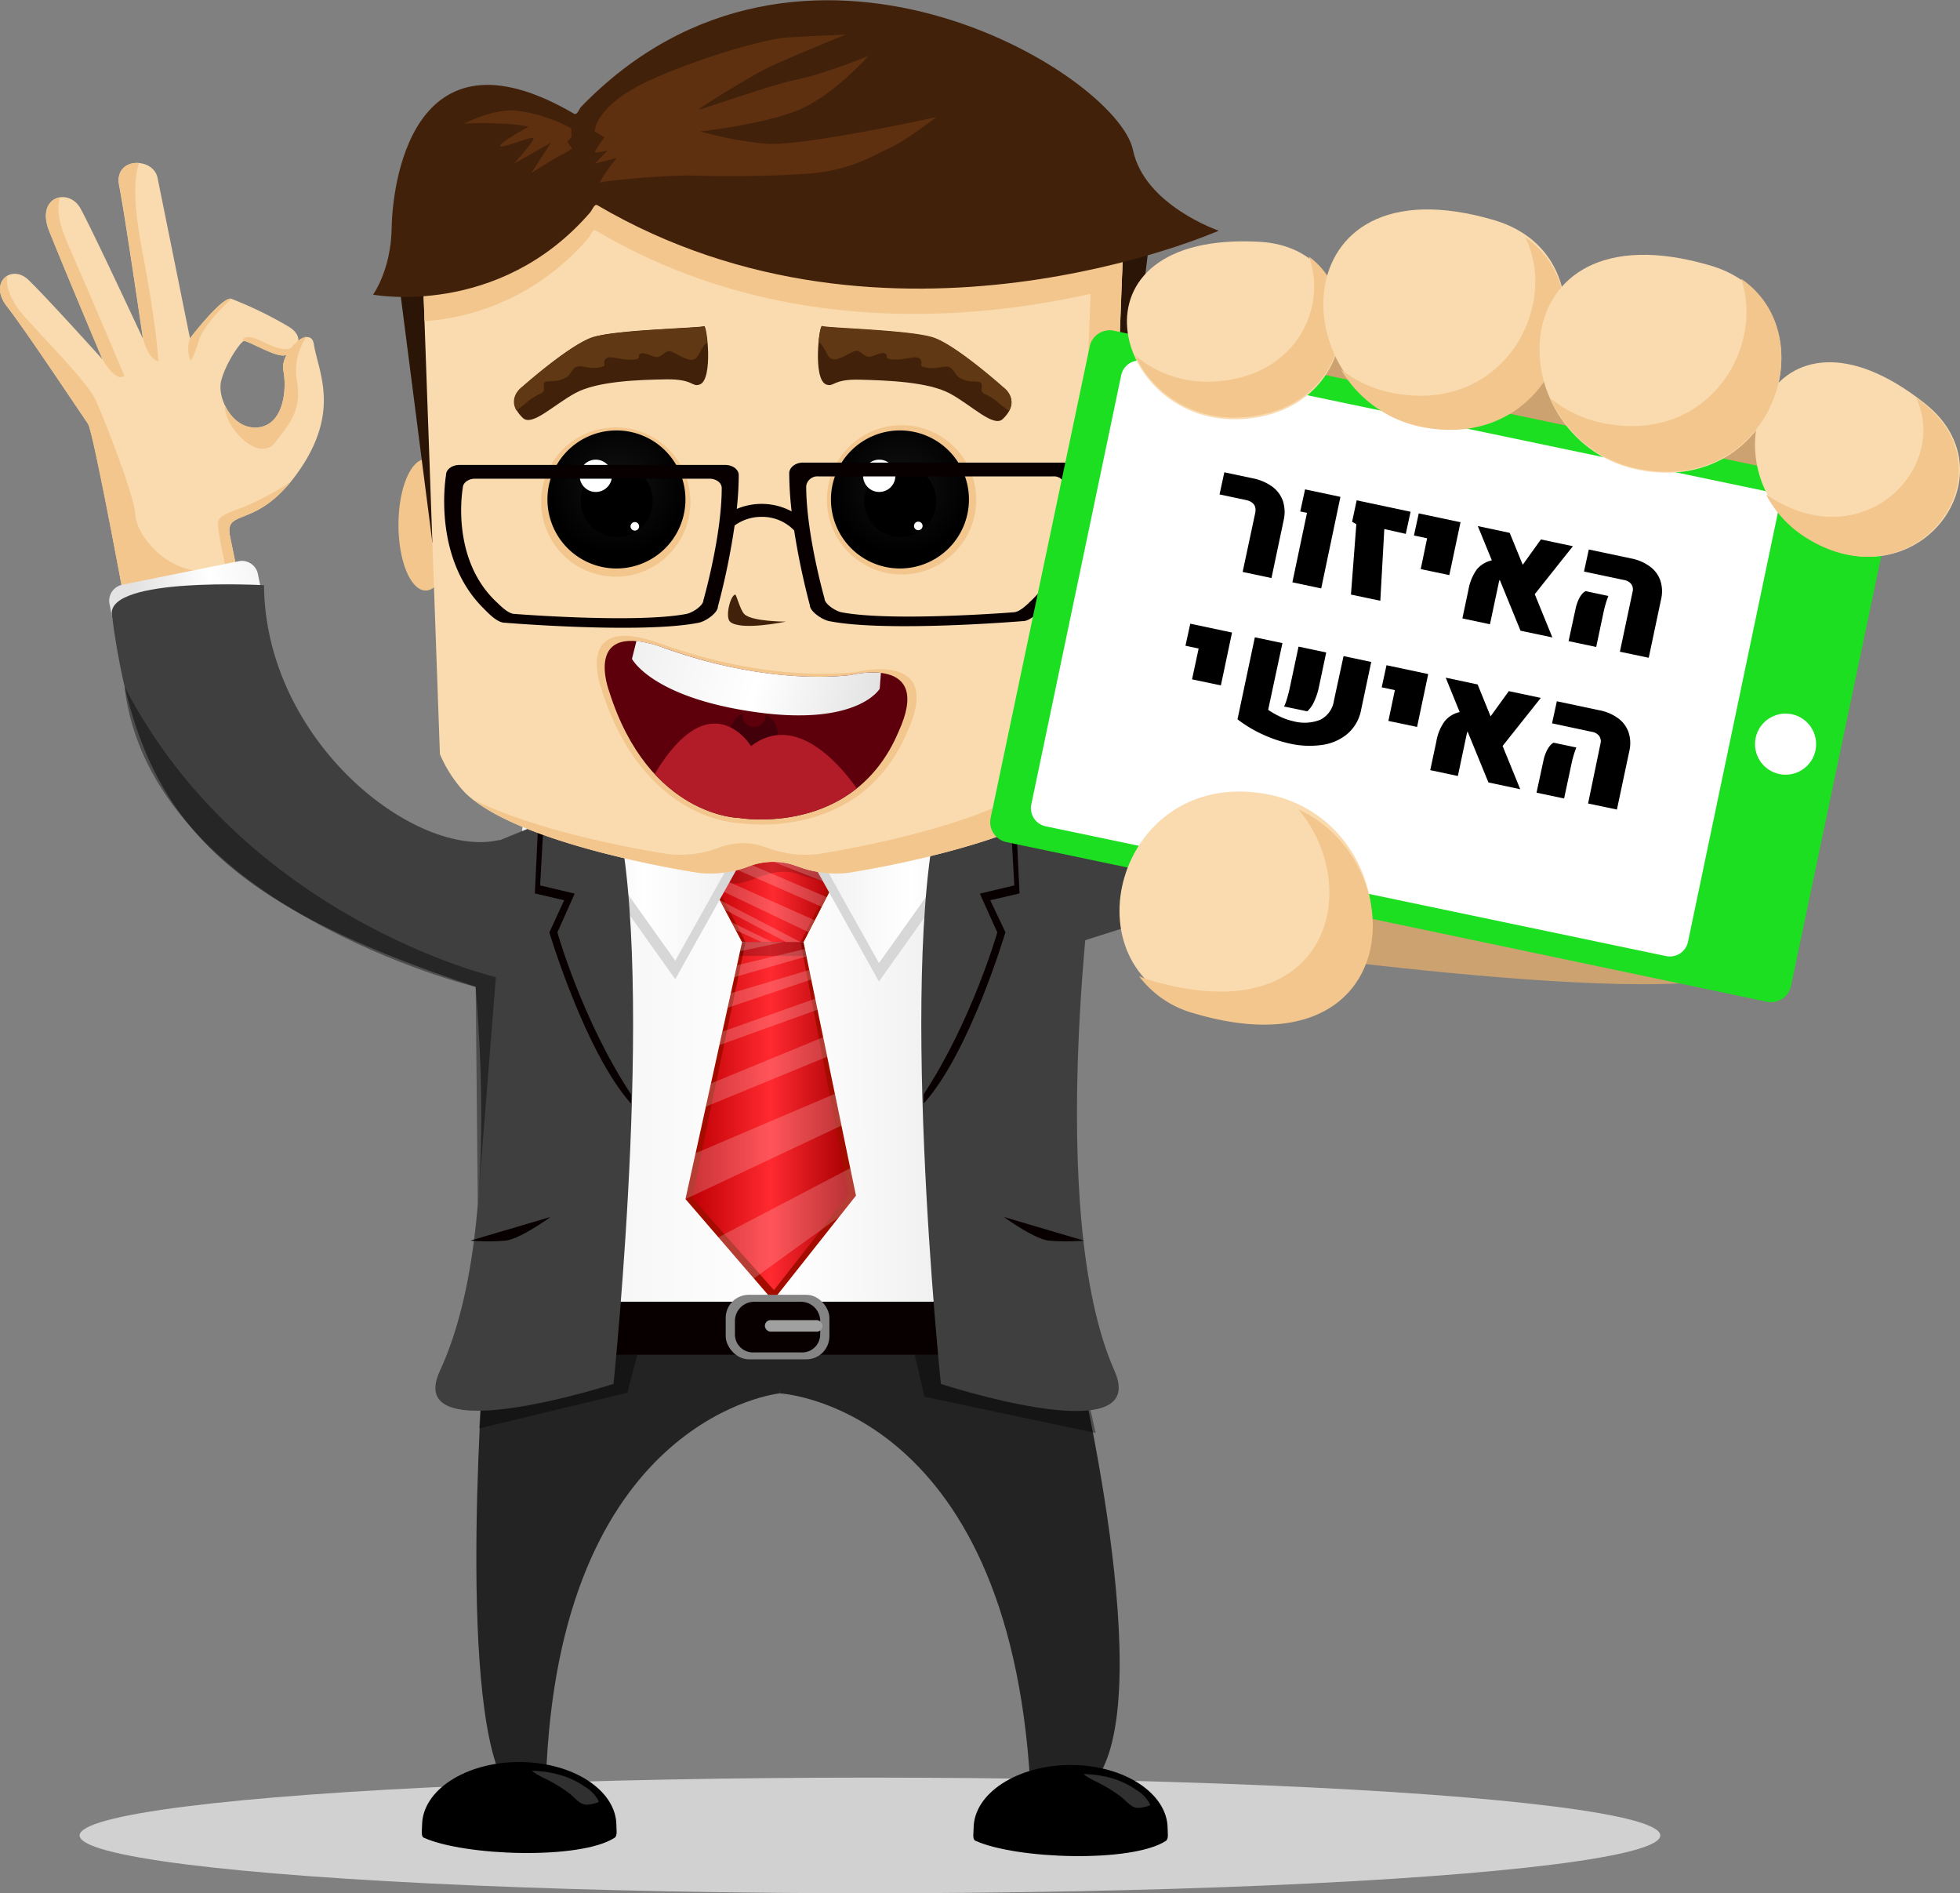 <svg xmlns="http://www.w3.org/2000/svg" xmlns:xlink="http://www.w3.org/1999/xlink" viewBox="0 0 407.9 393.92"><rect x="0" y="0" width="407.9" height="393.92" fill="#808080" stroke="none"/><defs><style>.cls-1{fill:#d1d1d1;}.cls-2{fill:#f2c68c;}.cls-3{fill:#e2b074;}.cls-4{fill:url(#linear-gradient);}.cls-5{fill:url(#linear-gradient-2);}.cls-6{fill:#a40c00;}.cls-7{fill:url(#linear-gradient-3);}.cls-8{fill:url(#linear-gradient-4);}.cls-10,.cls-11,.cls-9{opacity:0.2;}.cls-10{fill:#200900;}.cls-11,.cls-28{fill:#fff;}.cls-12{fill:#232323;}.cls-13{fill:#303030;}.cls-14{fill:#080000;}.cls-15{fill:#848484;}.cls-16{fill:#a0a0a0;}.cls-17{fill:#d7d7d7;}.cls-18{fill:url(#linear-gradient-5);}.cls-19{fill:url(#linear-gradient-6);}.cls-20{opacity:0.4;}.cls-21{fill:#3f3f3f;}.cls-22{fill:#2b1507;}.cls-23{fill:#f9dbaf;}.cls-24{fill:#42210b;}.cls-25{fill:#603813;}.cls-26{fill:#5e3010;}.cls-27{fill:url(#radial-gradient);}.cls-29{fill:url(#radial-gradient-2);}.cls-30{fill:none;}.cls-31{fill:#5e000b;}.cls-32{fill:#42000a;}.cls-33{fill:url(#linear-gradient-7);}.cls-34{fill:#b21b28;}.cls-35{fill:url(#linear-gradient-8);}.cls-36{fill:#cca271;}.cls-37{fill:#1bdf20;}</style><linearGradient id="linear-gradient" x1="99.88" y1="227.74" x2="224.64" y2="227.74" gradientUnits="userSpaceOnUse"><stop offset="0" stop-color="#f0f0f0"></stop><stop offset="0.51" stop-color="#fff"></stop><stop offset="1" stop-color="#e3e3e3"></stop></linearGradient><linearGradient id="linear-gradient-2" x1="146.71" y1="180.66" x2="175.49" y2="180.66" gradientUnits="userSpaceOnUse"><stop offset="0" stop-color="#bf0005"></stop><stop offset="0.5" stop-color="#ff2a30"></stop><stop offset="1" stop-color="#a90004"></stop></linearGradient><linearGradient id="linear-gradient-3" x1="147.73" y1="180.66" x2="174.01" y2="180.66" xlink:href="#linear-gradient-2"></linearGradient><linearGradient id="linear-gradient-4" x1="144.01" y1="232.23" x2="176.63" y2="232.23" xlink:href="#linear-gradient-2"></linearGradient><linearGradient id="linear-gradient-5" x1="169.55" y1="182.01" x2="209.06" y2="182.01" xlink:href="#linear-gradient"></linearGradient><linearGradient id="linear-gradient-6" x1="-6123.04" y1="181.53" x2="-6083.52" y2="181.53" gradientTransform="matrix(-1, 0, 0, 1, -5969.13, 0)" xlink:href="#linear-gradient"></linearGradient><radialGradient id="radial-gradient" cx="187.37" cy="101.07" r="14.36" gradientUnits="userSpaceOnUse"><stop offset="0" stop-color="#121212"></stop><stop offset="1"></stop></radialGradient><radialGradient id="radial-gradient-2" cx="128.37" cy="101.07" r="14.36" xlink:href="#radial-gradient"></radialGradient><linearGradient id="linear-gradient-7" x1="-159.45" y1="-342.4" x2="-107.92" y2="-342.4" gradientTransform="translate(203.89 505.63) rotate(14.01)" xlink:href="#linear-gradient"></linearGradient><linearGradient id="linear-gradient-8" x1="-13002.02" y1="2216.6" x2="-12970.51" y2="2216.6" gradientTransform="matrix(-0.98, 0.2, 0.2, 0.98, -13129.77, 525.99)" xlink:href="#linear-gradient"></linearGradient></defs><g id="Layer_2" data-name="Layer 2"><g id="Layer_1-2" data-name="Layer 1"><ellipse class="cls-1" cx="181.05" cy="381.89" rx="164.48" ry="12.03"></ellipse><path class="cls-2" d="M94.27,109.2c0,7.55-2.54,13.67-5.68,13.67s-5.67-6.12-5.67-13.67,2.54-13.67,5.67-13.67S94.27,101.65,94.27,109.2Z"></path><path class="cls-3" d="M238.64,108.72c0,7.55-2.54,13.67-5.67,13.67s-5.68-6.12-5.68-13.67,2.54-13.67,5.68-13.67S238.64,101.17,238.64,108.72Z"></path><path class="cls-4" d="M109.24,167.71s-11.35,98-9.06,100.73c19.56,23.54,112,27.89,124.23.06C226.57,263.61,213,167.71,213,167.71Z"></path><polygon class="cls-5" points="167.22 196.01 154.44 196.01 148.51 184.8 146.71 165.31 175.49 165.31 173.27 184.26 167.22 196.01"></polygon><polygon class="cls-6" points="167.22 196.01 154.44 196.01 148.51 184.8 146.71 165.31 175.49 165.31 173.27 184.26 167.22 196.01"></polygon><polygon class="cls-7" points="166.6 196.01 155.16 196.01 149.47 185 147.73 165.31 174.01 165.31 172.61 184.19 166.6 196.01"></polygon><polygon class="cls-6" points="167.22 196.01 178.13 248.77 160.86 270.6 142.66 249.49 154.44 196.01 167.22 196.01"></polygon><polygon class="cls-8" points="166.6 196.01 176.63 248.59 161.07 268.44 144.01 249.19 155.16 196.01 166.6 196.01"></polygon><polygon class="cls-9" points="154.44 196.01 167.22 196.01 167.83 198.89 153.81 198.89 154.44 196.01"></polygon><path class="cls-10" d="M150,183.67c3.67.24,3.78.46,7.62-1.06s6.81-1.45,8.49-.73,7.51,1.92,7.15,2.38l.74-6.35-24-6.36S146.33,183.44,150,183.67Z"></path><polygon class="cls-11" points="167.52 197.45 153.38 200.83 152.83 203.31 167.83 199 167.52 197.45"></polygon><polygon class="cls-11" points="152.09 206.67 168.41 201.82 168.83 203.81 151.43 209.67 152.09 206.67"></polygon><polygon class="cls-11" points="169.65 207.79 170.13 210.09 149.72 217.45 150.34 214.65 169.65 207.79"></polygon><polygon class="cls-11" points="147.96 225.43 171.31 215.81 172.15 219.86 146.9 230.25 147.96 225.43"></polygon><polygon class="cls-11" points="144.76 239.94 173.74 227.59 175.11 234.2 142.66 249.49 144.76 239.94"></polygon><polygon class="cls-11" points="176.94 243.06 149.51 257.44 156.9 266 174.62 253.2 178.13 248.77 176.94 243.06"></polygon><polygon class="cls-11" points="154.38 196.01 163.02 196.01 154.03 197.91 154.38 196.01"></polygon><polygon class="cls-11" points="158.52 196.01 153.15 193.56 152.27 191.91 160.71 196.01 158.52 196.01"></polygon><polygon class="cls-11" points="163.59 196.01 150.9 189.31 149.83 187.29 166.6 196.01 163.59 196.01"></polygon><polygon class="cls-11" points="168.27 193.96 148.48 184.53 148.25 181.97 169.55 191.48 168.27 193.96"></polygon><polygon class="cls-11" points="171 188.67 149.47 179.25 152.27 178.21 172.03 186.66 171 188.67"></polygon><polygon class="cls-11" points="173.28 184.19 156.49 177.55 159.15 176.47 173.57 181.8 173.28 184.19"></polygon><path class="cls-12" d="M162.25,289.91s47.6,2.33,52.16,81.26c.2,3.48,10.71,2.52,13,0C242,354.6,223.5,279.6,223.5,279.6l-62.07-1.33Z"></path><path class="cls-12" d="M162.25,289.91s-44.63,4.61-48.48,76.94c-.17,3.23-7.28,7-8.85,4.2-10-18.06-4-91.55-4-91.55L163,278.27Z"></path><path d="M203,383c-.68-.3-.38-1.68-.38-2.56,0-7.29,9.05-13.2,20.22-13.2S243,373.19,243,380.48c0,.88.26,2.15-.39,2.56C235.5,387.63,211.51,386.85,203,383Z"></path><path class="cls-13" d="M239.35,375.44a7.27,7.27,0,0,0-2.85-3,17.11,17.11,0,0,0-5.42-2.54,23,23,0,0,0-5.57-.78s.18.33,2.12,1.34A31,31,0,0,1,233.5,374c1.27,1.2,2.14,2.13,3.28,2.16a7.53,7.53,0,0,0,2.57-.55Z"></path><rect class="cls-14" x="100.18" y="270.84" width="124.23" height="11.03"></rect><rect class="cls-15" x="151.03" y="269.4" width="21.58" height="13.43" rx="4.8"></rect><path class="cls-14" d="M170.69,277.76a3.75,3.75,0,0,1-3.93,3.63h-9.88a3.75,3.75,0,0,1-3.93-3.63v-3a4,4,0,0,1,3.93-3.9h9.88a4,4,0,0,1,3.93,3.9Z"></path><rect class="cls-16" x="159.18" y="274.67" width="11.99" height="2.4" rx="1.19"></rect><polygon class="cls-17" points="169.55 180.3 182.92 204.22 209.06 167.47 169.55 180.3"></polygon><polygon class="cls-18" points="169.55 176.47 182.92 200.38 209.06 163.64 169.55 176.47"></polygon><polygon class="cls-17" points="153.9 179.82 140.53 203.74 114.39 166.99 153.9 179.82"></polygon><polygon class="cls-19" points="153.9 175.99 140.53 199.9 114.39 163.16 153.9 175.99"></polygon><polygon class="cls-20" points="99.73 297.2 130.56 289.77 132.64 281.87 100.68 281.39 99.73 297.2"></polygon><path class="cls-21" d="M127.27,165.31c9.85,32.14.41,122.63.41,122.63s-44,14.22-36.13-2.71c16.54-35.74,4.16-107,4.16-107L112,171.55Z"></path><path class="cls-14" d="M97.89,258.13l16.68-4.92s-6.23,4.56-9.35,4.92A44.76,44.76,0,0,1,97.89,258.13Z"></path><path class="cls-14" d="M111.31,185.89l6.1,1.42L114.33,194s7.44,24.93,17,35.63v-1.93C121.12,212.22,116,194,116,194l3.6-8.07-7.19-1.7.72-13.1-1.14.46Z"></path><polygon class="cls-20" points="228.02 298.16 192.4 290.62 190.36 281.87 224.41 281.87 228.02 298.16"></polygon><path class="cls-21" d="M196.22,165.31c-9.85,32.14-.41,122.63-.41,122.63s43.69,14.34,36.13-2.71c-14.68-33.1-4.16-107-4.16-107l-16.29-6.66Z"></path><path class="cls-14" d="M225.6,258.13l-16.68-4.92s6.23,4.56,9.35,4.92A44.76,44.76,0,0,0,225.6,258.13Z"></path><path class="cls-14" d="M212.18,185.89l-6.1,1.42,3.16,6.66s-7.37,24.93-17,35.63v-1.93C202.35,212.22,207.55,194,207.55,194l-3.63-8.07,7.17-1.7-.73-13.1,1.13.46Z"></path><path class="cls-2" d="M146.11,160a26.19,26.19,0,0,0,11.39,2.94c6.66.23,14.08-2.65,13.07-2.7-1.22-.06-7.89,1.21-12.8,1.05A98.17,98.17,0,0,1,146.11,160Z"></path><polygon class="cls-22" points="82.92 57.88 89.98 112.86 231.29 114.93 239.12 50.84 133.6 25.26 82.92 57.88"></polygon><path class="cls-23" d="M233.17,27.08a4.57,4.57,0,0,0-3.07-.86H91.79a4.54,4.54,0,0,0-3.06.86,6.2,6.2,0,0,0-1.56,3.32c0,.05-.12,0-.12.07l4.5,126.43h0a27,27,0,0,0,5.3,8.11c11.47,11.09,48.49,16.59,48.49,16.59a22.82,22.82,0,0,0,9.29-.91l1.94-.69a14.43,14.43,0,0,1,4.28-.68,13.18,13.18,0,0,1,4.36.68l2,.69a22.58,22.58,0,0,0,9.24.91s36.8-5.5,48.27-16.59a26.05,26.05,0,0,0,5-8.11h0l4.82-126.46s.15,0,.15,0A6.2,6.2,0,0,0,233.17,27.08Z"></path><path class="cls-24" d="M153,123.71c-1,.18-2.13,4.65-1.08,5.63,2.12,2,11.63,0,11.63,0s-7.08,0-8.64-1.56C154.06,127,153.25,123.65,153,123.71Z"></path><path class="cls-2" d="M233.17,27.08a4.57,4.57,0,0,0-3.07-.86h-1.72s.08.23.11.41-.21,0-.21,0l-4.83,126.39h0a26.22,26.22,0,0,1-5,8.11c-11.47,11.09-48.34,16.59-48.34,16.59a22.45,22.45,0,0,1-9.21-.91l-2-.68a13.07,13.07,0,0,0-4.34-.69,14.42,14.42,0,0,0-4.28.69l-1.91.68a22.69,22.69,0,0,1-9.26.91S113.75,174,98.53,166.37c12.93,10.17,46.87,15.23,46.87,15.23a22.67,22.67,0,0,0,9.26-.91l1.92-.69a14.43,14.43,0,0,1,4.28-.68,13.12,13.12,0,0,1,4.35.68l2,.69a22.58,22.58,0,0,0,9.24.91s36.8-5.5,48.27-16.59a26.05,26.05,0,0,0,5-8.11h0l4.82-126.46s.15,0,.15,0A6.2,6.2,0,0,0,233.17,27.08Z"></path><path class="cls-2" d="M233.4,59.57l.93-24.29c-1-2.64-3.36-5.8-6.91-9.06H121.81c-.4.39-.79.79-1.18,1.2s-.81,1.82-1.48,1.43c-1.73-1-3.38-1.89-5-2.63H91.3a19.53,19.53,0,0,0-4.23,4.82l1.28,35.79a49.36,49.36,0,0,0,34.14-17.36c.46-.53.88-1.87,1.5-1.51C164.7,72.05,208.94,66,233.4,59.57Z"></path><path class="cls-24" d="M171.94,80c1.67.62,1.25-1.15,7-1s14.31.44,18.85,2.93,9,7.08,10.9,5.25c4-3.8.14-6.52.14-6.52s-9.76-8.73-14.54-10.35-22.59-2-23.19-2.42S169.09,78.9,171.94,80Z"></path><path class="cls-25" d="M171,71.74c1.24,1.66,1.31,3.27,2.94,3s3.78-1.94,4.52-1.74,1.09.8,2,1.17,2.85-1.11,3.76-.61-.64,1.14,1.92,1.24,4.74-1.07,5.43,0-.84,1.4,1.6,1.74,3.92-1,5.06.36.61,1.4,2.39,2.12,3.66-.08,3.7,1.09S204,81.45,205,82a11.76,11.76,0,0,1,2.82,1.82A21.18,21.18,0,0,0,210,85.48c1.63-2.93-1.17-4.9-1.17-4.9s-9.76-8.73-14.54-10.35-22.59-2-23.19-2.42c-.23-.14-.58,1.42-.76,3.47C170.55,71.26,170.77,71.39,171,71.74Z"></path><path class="cls-24" d="M145.62,80c-1.67.61-1.24-1.16-7-1.07s-14.31.38-18.86,2.84-9,7-10.93,5.21c-4-3.82-.1-6.52-.1-6.52s9.79-8.69,14.59-10.29,22.59-1.93,23.2-2.31S148.47,79,145.62,80Z"></path><path class="cls-25" d="M146.57,71.83c-1.25,1.65-1.33,3.26-3,3s-3.77-2-4.51-1.76-1.09.79-2,1.16-2.84-1.13-3.76-.63.64,1.14-1.92,1.23-4.73-1.09-5.43-.06.84,1.4-1.61,1.73-3.91-1.06-5.05.34-.63,1.39-2.4,2.11-3.67-.1-3.71,1.07.29,1.37-.7,1.88a11.75,11.75,0,0,0-2.83,1.8,21.58,21.58,0,0,1-2.19,1.7c-1.63-2.94,1.19-4.89,1.19-4.89s9.79-8.69,14.59-10.29,22.59-1.93,23.2-2.31c.23-.14.57,1.42.74,3.47C147.05,71.35,146.83,71.48,146.57,71.83Z"></path><path class="cls-24" d="M122.81,44.21c.46-.54.89-1.88,1.51-1.51C185.08,78.37,253.64,48,253.64,48s-15.46-5.27-17.85-16.78c-3.33-16-69.27-56.07-114.85-9-.41.42-.81,1.82-1.49,1.43-34.26-20-37.83,15.84-37.94,23.75-.12,8.76-3.87,13.91-3.87,13.91S103.73,66.27,122.81,44.21Z"></path><path class="cls-26" d="M123.77,27.34s0-5.52,11.83-10.79,24.46-8.48,27.9-8.72S176,7.19,176,7.19s-12.23,5-16,6.8-14.31,8.39-14.63,8.79,15.19-5.19,20.47-6.23,14.86-4.88,14.86-4.88-7.59,8.63-15.26,11.51-19.75,4.16-19.75,4.16a77.12,77.12,0,0,0,13.75,2.56c7.36.64,35.41-5.52,35.41-5.52s-6.31,4.89-9.83,6.48-8.07,4.63-16.95,5.27-18.62.56-23.74.4-18.22,1-19.26,1.44,3.24-5.11,3.24-5.11l-4.52,1.19,2.64-2.71s-2.72.66-2.64.25a26.13,26.13,0,0,1,2-3Z"></path><path class="cls-26" d="M118.89,26.7A32.21,32.21,0,0,0,107.22,23c-4.72-.32-10.67,2.72-10.67,2.72a64.33,64.33,0,0,1,7.61,0,29.81,29.81,0,0,1,5.85.64s-5.51,3-5.91,3.92,6.23-1.84,6.87-1.6-4,5.35-4,5.35l7.67-4.31L110.58,36s5.67-3.6,6.07-3.68a19,19,0,0,0,2.4-1.43l-1-1.38.88-1Z"></path><path class="cls-2" d="M203.16,104a15.53,15.53,0,1,1-15.53-15.53A15.53,15.53,0,0,1,203.16,104Z"></path><path class="cls-27" d="M201.65,103.92a14.36,14.36,0,1,1-14.36-14.36A14.36,14.36,0,0,1,201.65,103.92Z"></path><path d="M194.86,104.22a7.5,7.5,0,1,1-7.5-7.49A7.5,7.5,0,0,1,194.86,104.22Z"></path><path class="cls-28" d="M186.34,99A3.36,3.36,0,1,1,183,95.64,3.36,3.36,0,0,1,186.34,99Z"></path><path class="cls-28" d="M192,109.42a.89.89,0,1,1-.88-.88A.88.88,0,0,1,192,109.42Z"></path><path class="cls-2" d="M143.68,104.46a15.53,15.53,0,1,1-15.52-15.53A15.52,15.52,0,0,1,143.68,104.46Z"></path><path class="cls-29" d="M142.65,103.92a14.36,14.36,0,1,1-14.36-14.36A14.35,14.35,0,0,1,142.65,103.92Z"></path><path d="M135.87,104.22a7.5,7.5,0,1,1-7.5-7.49A7.5,7.5,0,0,1,135.87,104.22Z"></path><path class="cls-28" d="M127.35,99A3.36,3.36,0,1,1,124,95.64,3.37,3.37,0,0,1,127.35,99Z"></path><path class="cls-28" d="M133,109.42a.89.89,0,1,1-1.77,0,.89.89,0,0,1,1.77,0Z"></path><path class="cls-30" d="M219.12,99.12H170.33a2.36,2.36,0,0,0-2.55,2c0,10.07,3.82,23.43,3.82,23.43,0,1.07,2.19,2.58,3.56,2.85,10.5,2,35.69,0,35.69,0,1.4,0,3.05-1.76,3.92-2.59,9.55-9.11,6.9-23.68,6.9-23.68A2.36,2.36,0,0,0,219.12,99.12Z"></path><path class="cls-30" d="M147.65,99.6H98.86c-1.41,0-2.55.86-2.55,1.94,0,0-2.65,14.51,6.9,23.61.88.84,2.52,2.59,3.92,2.59,0,0,25.2,2,35.7,0,1.36-.26,3.55-1.76,3.55-2.83,0,0,3.82-13.3,3.82-23.37C150.2,100.46,149.06,99.6,147.65,99.6Z"></path><path class="cls-14" d="M225.16,98.48c0-1.26-1.29-2.23-2.88-2.23H167.12c-1.58,0-2.87,1-2.87,2.23a70.17,70.17,0,0,0,.5,7.92,13.28,13.28,0,0,0-11.42-.51,67.92,67.92,0,0,0,.41-7c0-1.26-1.29-2.16-2.88-2.16H95.7c-1.59,0-2.88.89-2.88,2.15,0,0-3,17,7.8,27.69,1,1,2.84,3,4.43,3,0,0,28.48,2.36,40.35,0,1.54-.31,4-2.08,4-3.34a147.72,147.72,0,0,0,3.48-16.89,9.47,9.47,0,0,1,5.62-1.8,9.23,9.23,0,0,1,6.77,2.82,153.52,153.52,0,0,0,3.27,15.56c0,1.26,2.48,3,4,3.31,11.87,2.38,40.35,0,40.35,0,1.59,0,3.44-2.07,4.44-3C228.16,115.49,225.16,98.48,225.16,98.48Zm-78.78,26.43c0,1.07-2.19,2.57-3.55,2.83-10.5,2-35.7,0-35.7,0-1.4,0-3-1.75-3.92-2.59-9.55-9.1-6.9-23.61-6.9-23.61,0-1.08,1.14-1.94,2.55-1.94h48.79c1.41,0,2.55.86,2.55,1.94C150.2,111.61,146.38,124.91,146.38,124.91Zm68.39-.1c-.87.83-2.52,2.59-3.92,2.59,0,0-25.19,2-35.69,0-1.37-.27-3.56-1.78-3.56-2.85,0,0-3.82-13.36-3.82-23.43a2.36,2.36,0,0,1,2.55-2h48.79a2.36,2.36,0,0,1,2.55,2S224.32,115.7,214.77,124.81Z"></path><path class="cls-2" d="M137.37,133.88c-18.38-6.61-12.17,9.6-12.17,9.6,8.74,27.57,28.6,27.76,28.6,27.76s25.14,4.36,35-18.93c7.85-17.11-10.47-12.5-10.47-12.5C170.48,140.71,155.75,140.49,137.37,133.88Z"></path><path class="cls-31" d="M138.32,134.84c-17.4-6.25-11.52,9.09-11.52,9.09,8.27,26.09,27.06,26.26,27.06,26.26s23.79,4.13,33.12-17.9c7.43-16.2-9.9-11.84-9.9-11.84C169.64,141.3,155.71,141.1,138.32,134.84Z"></path><path class="cls-32" d="M159.24,148.68a2,2,0,0,1,0,1,2.42,2.42,0,0,1-4.67-1.16h0a4,4,0,0,0-2.41,2.72c-.57,2.3,1.12,4.71,3.77,5.37s5.29-.66,5.86-3A4.46,4.46,0,0,0,159.24,148.68Z"></path><path class="cls-33" d="M157.08,148.14c21.46,3.06,26-4.84,26-4.84l.25-3.29a19.57,19.57,0,0,0-6.25.44c-7.43.85-21.49.61-38.88-5.64a26,26,0,0,0-5.75-1.45l-.93,3.73S135.62,145.09,157.08,148.14Z"></path><path class="cls-34" d="M153.86,170.19s13.75,2.38,24.44-6.16c-3.36-4.76-12.68-15.95-22-8.8,0,0-8.36-13.72-20.05,5.8C144.61,170.09,153.86,170.19,153.86,170.19Z"></path><path d="M88.23,382.38c-.69-.3-.39-1.69-.39-2.57,0-7.28,9-13.19,20.22-13.19s20.22,5.91,20.22,13.19c0,.88.26,2.16-.38,2.57C120.75,387,96.75,386.19,88.23,382.38Z"></path><path class="cls-13" d="M124.59,374.77a7.28,7.28,0,0,0-2.84-3,17.47,17.47,0,0,0-5.43-2.53,23.26,23.26,0,0,0-5.57-.79s.18.34,2.12,1.35a30.59,30.59,0,0,1,5.88,3.54c1.26,1.19,2.13,2.12,3.27,2.16a7.44,7.44,0,0,0,2.57-.56Z"></path><path class="cls-23" d="M51.16,127.83s-2-10-3.27-16.17S53.46,110.53,62.2,98s4-20.7,3.13-26.33c-.64-4.35-7.14,1.61-6.37,5.43s.12,11.25-5.23,11.83S45.21,82.86,46,79.38s4-8.26,4.76-8.42,6.29,3.25,8.35,3,4.93-3.42,1.14-5.89a81.68,81.68,0,0,0-12.07-5.89c-1.82-.68-8.64,8.22-8.64,8.22s-5.86-29-6.75-33.39-9.18-4.36-8,1.61,4.95,31.83,4.95,31.83-10.56-22.69-13-27.09-9.38-2.49-6.51,4.72S21.32,74.76,21.32,74.76,9.46,61.61,5.91,58.23s-8.34.57-4.48,5.5,15.66,22.7,16.88,24.44,9,44.44,9,44.44Z"></path><path class="cls-2" d="M1.56,57.35C1.25,58.91,1.5,61.82,5.21,66,11,72.42,18.33,79.71,20,83.42s8.08,20,8.18,23.75,6,11.82,14.5,11.68c6.87-.12-.32,7.73-3.58,11.4L27.3,132.61s-7.77-42.69-9-44.44-13-19.5-16.88-24.44C-.83,60.85-.12,58.3,1.56,57.35Z"></path><path class="cls-2" d="M12.43,41.06c-.51,1.81-.48,4.76,1.56,9.41,4.17,9.49,11.9,27.71,11.9,27.71s-1.57,1.74-4.57-3.42c0,0-8.21-19.48-11.08-26.69C8.55,43.83,10.24,41.43,12.43,41.06Z"></path><path class="cls-2" d="M32.93,75.18s-2-.25-3.16-4.74c0,0-3.74-25.86-4.95-31.83-.69-3.43,1.75-4.91,4.12-4.7-.86,2.32-1.43,7.22.52,17.47C32.91,69.57,32.93,75.18,32.93,75.18Z"></path><path class="cls-2" d="M57.24,92.07c-3.21,4.13-9.94-2.48-10.4-7a3.2,3.2,0,0,1,0-.69c1.25,2.63,3.68,4.9,6.9,4.54,5.35-.58,6-8,5.23-11.83a3.88,3.88,0,0,1,0-1.4l.2-.19,0-.48a8.73,8.73,0,0,1,.5-1.2l-.11,0a11.69,11.69,0,0,1,2.57-3v0a3.74,3.74,0,0,1,1.68-.77,12.35,12.35,0,0,0-2,9.32C62.82,85.21,60.45,87.94,57.24,92.07Z"></path><path class="cls-2" d="M48.18,62.17s-5.77,5.1-6.82,8.76S39.64,75,39.64,75a6.62,6.62,0,0,1-.1-4.64S46.36,61.49,48.18,62.17Z"></path><path class="cls-2" d="M59.64,73.82a2.16,2.16,0,0,1-.53.13c-2.06.26-7.55-3.15-8.35-3a.43.43,0,0,0-.16.07l0-.44s.58-1,2.92,0,5.54,2.93,7.63,1.6S59.28,76,59.28,76l-.36.1A6.07,6.07,0,0,1,59.64,73.82Z"></path><path class="cls-2" d="M47.28,119.48s-2.05-9-1.92-10.62,1.85-2,6.21-3.73a58.32,58.32,0,0,0,8.92-4.88c-7.9,9.65-13.78,5.61-12.6,11.41.43,2.16,1,4.78,1.47,7.28Z"></path><path class="cls-35" d="M27.71,132.88,51.94,128a3.4,3.4,0,0,0,2.66-4l-.93-4.58a3.4,3.4,0,0,0-4-2.65l-24.23,4.9a3.4,3.4,0,0,0-2.65,4l.93,4.58A3.38,3.38,0,0,0,27.71,132.88Z"></path><path class="cls-21" d="M104,174.76c-17.5,4.14-48.8-20.51-49.06-53,0,0-32.7-1.82-31.66,6.17,5.37,41,20.35,59.27,76.94,77.78l2.95-.16Z"></path><path class="cls-20" d="M99.43,250.69,99,205.35s-67.67-16.61-73.1-62.52c25,48.28,77.3,60.49,77.3,60.49Z"></path><polygon class="cls-21" points="217.26 173.91 273.71 138.18 281.58 177.91 224.64 196.01 217.26 173.91"></polygon><path class="cls-36" d="M390.67,94.2S284.53,60.55,257.78,71.42s-15.26,123.73-15.26,123.73,103.64,15.72,121.2,7Z"></path><path class="cls-37" d="M206.16,170.21a4.25,4.25,0,0,0,3.28,5l158.29,33.22a4.24,4.24,0,0,0,5-3.29L393.34,107a4.23,4.23,0,0,0-3.28-5L231.78,68.8a4.25,4.25,0,0,0-5,3.29Z"></path><path class="cls-28" d="M214.63,167.36a3.86,3.86,0,0,0,3,4.57l129.1,27a3.86,3.86,0,0,0,4.57-3L370,106.67a3.87,3.87,0,0,0-3-4.58l-129.09-27a3.87,3.87,0,0,0-4.58,3Z"></path><path class="cls-23" d="M248.36,209.7c-27.1-8-16.07-50,15-44.52S295.73,223.7,248.36,209.7Z"></path><path class="cls-23" d="M400.66,84c18.66,14.81-2.06,42.12-24.55,27.82S368.06,58.06,400.66,84Z"></path><path class="cls-23" d="M262.13,50.31c23.78,1.3,22.66,35.57-3.94,36.9S220.56,48,262.13,50.31Z"></path><path class="cls-2" d="M272.39,53.38c3.91,10.58-2.63,25.15-19.8,26a23.11,23.11,0,0,1-16.42-5.49,22.61,22.61,0,0,0,22,12.94C280.09,85.74,284.7,62.35,272.39,53.38Z"></path><path class="cls-23" d="M311,45.82c25.95,7.67,15.4,47.89-14.39,42.61S265.63,32.42,311,45.82Z"></path><path class="cls-2" d="M317.4,49.33c7.15,14.29-4.37,36.55-27,32.54a25.36,25.36,0,0,1-11.34-5,25.25,25.25,0,0,0,17.53,12.1C323.53,93.72,334.74,61.24,317.4,49.33Z"></path><path class="cls-23" d="M356,55.26c25.94,7.67,15.39,47.89-14.4,42.62S310.61,41.86,356,55.26Z"></path><path class="cls-2" d="M362.35,58c4.89,14.23-6.59,34-28,30.17a25.38,25.38,0,0,1-11.67-5.29,25.36,25.36,0,0,0,18.93,14.79C368.6,102.47,379.8,69.88,362.35,58Z"></path><path class="cls-2" d="M400.4,84c-.55-.44-1.09-.85-1.62-1.24,6.87,14.79-11,33-30.27,20.75l-1-.65a23.43,23.43,0,0,0,8.32,9C398.34,126.08,419.06,98.77,400.4,84Z"></path><path class="cls-2" d="M270.19,168.39c13.73,16.19,6.53,46.59-30.71,35.59-.84-.25-1.65-.54-2.42-.85a21.31,21.31,0,0,0,11.46,7.72C292.24,223.77,294.57,179.6,270.19,168.39Z"></path><circle class="cls-28" cx="371.6" cy="154.83" r="6.36"></circle><path d="M261.22,106.76c.31-1.48-.35-2.4-2-2.74l-5.42-1.15,1-4.6,5.91,1.25a10.16,10.16,0,0,1,4.08,1.75,6.22,6.22,0,0,1,2.21,3,7.58,7.58,0,0,1,.14,4l-2.53,12-6-1.27Z"></path><path d="M272,106.71l-1.4-.29,1-4.6,7.36,1.56-4,19.05-6-1.27Z"></path><path d="M282.27,109.07l-.88-.51.95-4.46,11.22,2.38-1,4.6-4.47-1L287.26,125l-6.11-1.29Z"></path><path d="M297,112l-2.74-.58,1-4.6,8.69,1.84-2.33,11-5.95-1.25Z"></path><path d="M319.4,123.63l3.67,9-6.63-1.4-4.33-10.6a2.19,2.19,0,0,0-.19.58l-1.84,8.68-5.74-1.22,1.27-6a10.22,10.22,0,0,1,1.71-4.16,5.57,5.57,0,0,1,3.15-1.92l-2.92-7.13,6.64,1.41,2.71,6.64,3.78-5.27,6.66,1.41Z"></path><path d="M327.87,126.8a9.35,9.35,0,0,1,.68-2.11,5,5,0,0,1,.81-1.23A2.08,2.08,0,0,1,330,123l4.72,1a21.33,21.33,0,0,0-1,3.37l-1.53,7.24-5.75-1.21Zm11.89-3.67a1.91,1.91,0,0,0-.26-1.58,2.41,2.41,0,0,0-1.52-.87l-8.33-1.76,1-4.59,8.79,1.86a9.59,9.59,0,0,1,3.95,1.7,6,6,0,0,1,2.16,2.94,7.17,7.17,0,0,1,.14,3.87l-2.57,12.16-6-1.26Z"></path><path d="M249.45,134.94l-2.74-.58,1-4.59,8.69,1.84-2.32,11-6-1.26Z"></path><path d="M263.92,147.69a16.58,16.58,0,0,0,2.58,1.46,12.35,12.35,0,0,0,2.66.91,8.89,8.89,0,0,0,5.6-.3,5.27,5.27,0,0,0,2.85-4l2-9.25,5.76,1.22-2.1,9.94a8.7,8.7,0,0,1-2.83,5,10.36,10.36,0,0,1-5.28,2.32,18.54,18.54,0,0,1-6.71-.27,27.44,27.44,0,0,1-5.65-1.9,26.41,26.41,0,0,1-5.26-3.16l3.61-17.06,5.74,1.21Zm3.91-2.3c.23-.75.43-1.52.6-2.32l1.81-8.53,5.76,1.22L274.47,143a13.45,13.45,0,0,1-1,3,6,6,0,0,1-1.41,2l-4.82-1A10.29,10.29,0,0,0,267.83,145.39Z"></path><path d="M290.29,143.59l-2.74-.58,1-4.6,8.68,1.84-2.32,11L288.94,150Z"></path><path d="M312.71,155.21l3.67,9-6.62-1.41-4.34-10.6a2.56,2.56,0,0,0-.19.59l-1.83,8.67-5.75-1.22,1.28-6a9.85,9.85,0,0,1,1.71-4.15,5.51,5.51,0,0,1,3.14-1.93L300.87,141l6.64,1.41,2.7,6.64L314,143.8l6.66,1.41Z"></path><path d="M321.18,158.38a8.85,8.85,0,0,1,.69-2.11,5.22,5.22,0,0,1,.8-1.23,2.08,2.08,0,0,1,.66-.51l4.72,1a21.38,21.38,0,0,0-1,3.37l-1.54,7.24-5.74-1.21Zm11.9-3.66a1.94,1.94,0,0,0-.27-1.59,2.33,2.33,0,0,0-1.52-.86L323,150.5l1-4.59,8.78,1.86a9.58,9.58,0,0,1,4,1.7,6.13,6.13,0,0,1,2.16,2.94,7.27,7.27,0,0,1,.14,3.87l-2.58,12.16-6-1.26Z"></path></g></g></svg>